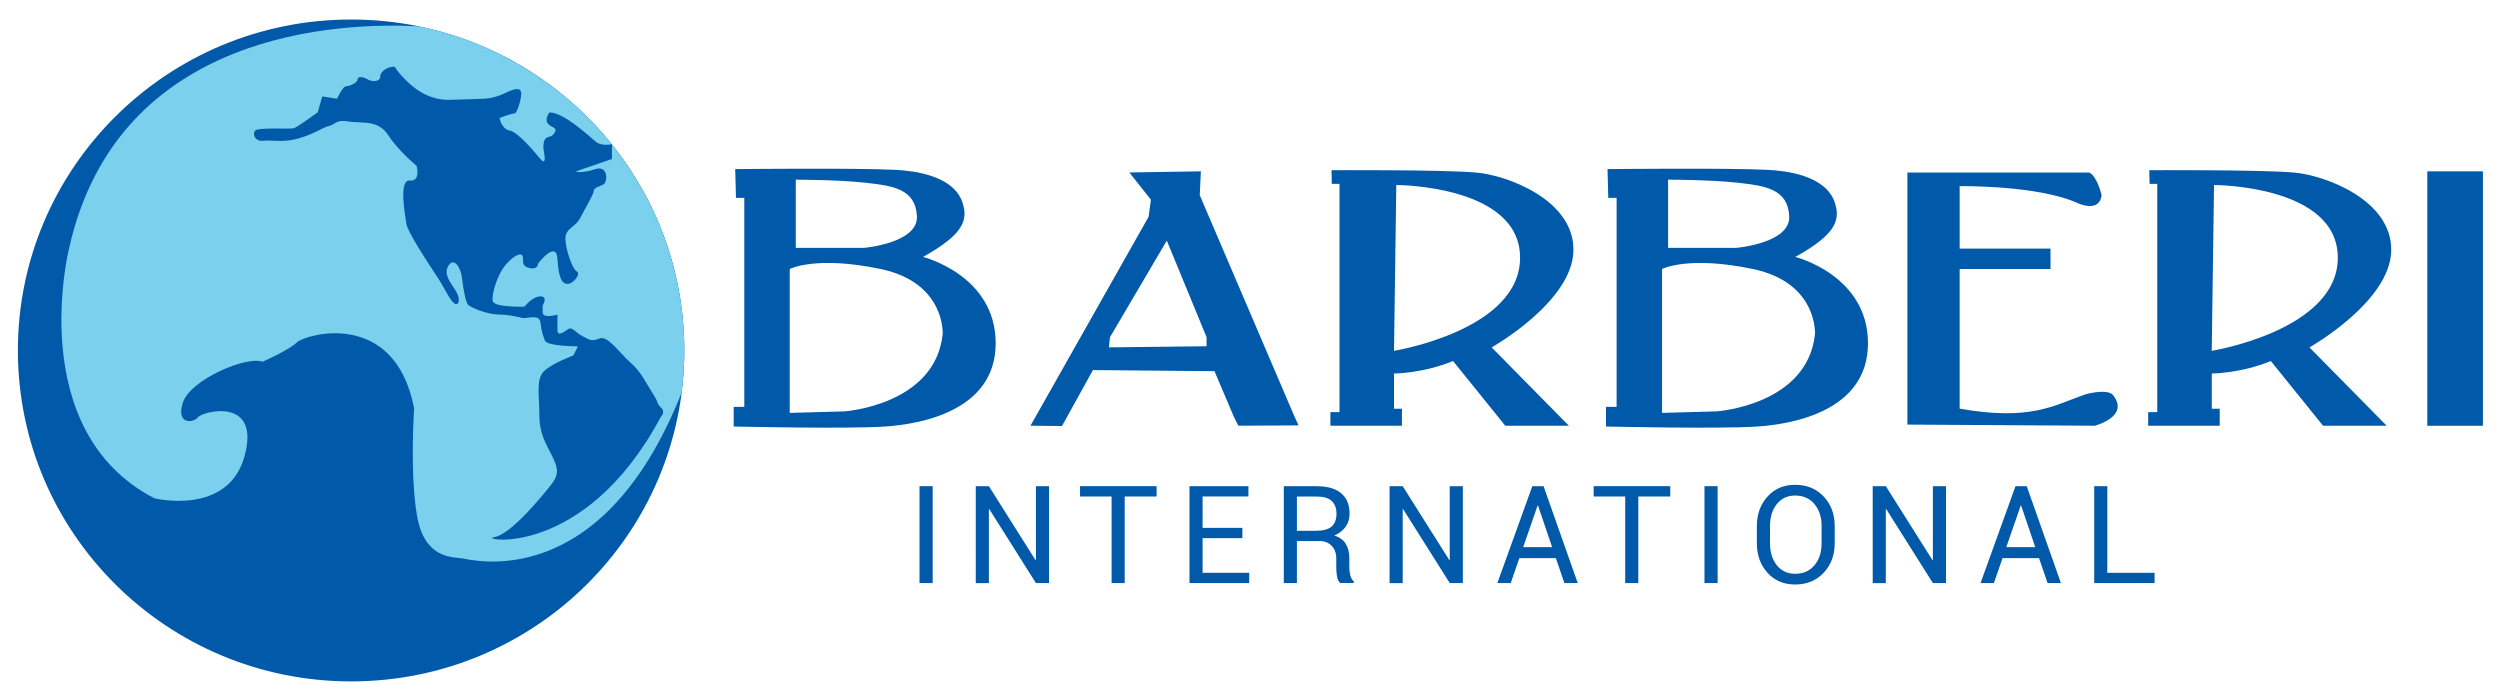 <?xml version="1.0" encoding="utf-8"?>
<!-- Generator: Adobe Illustrator 24.1.0, SVG Export Plug-In . SVG Version: 6.00 Build 0)  -->
<svg version="1.1" id="Capa_1" xmlns="http://www.w3.org/2000/svg" xmlns:xlink="http://www.w3.org/1999/xlink" x="0px" y="0px"
	 viewBox="0 0 4920 1376" style="enable-background:new 0 0 4920 1376;" xml:space="preserve">
<style type="text/css">
	.st0{fill:#005AA9;}
	.st1{fill:#7AD0ED;}
</style>
<g>
	<path class="st0" d="M1816.5,505.6c80.5-44.7,89.4-73,77.3-108c-18-52.1-94.7-61.5-131-63.3c-78.9-4.1-315.9-1.5-315.9-1.5
		l1.5,56.6h16.4v411.3h-20.9v38.7c0,0,223.7,5.1,298,0c67.9-4.6,217.6-29.8,217.6-163.9C1959.5,541.4,1816.5,505.6,1816.5,505.6z
		 M1566.1,353.6c0,0,83.5,0,137.1,6c53.6,6,98.4,11.9,101.3,65.6c3,53.6-104.3,62.6-104.3,62.6h-134.1V353.6z M1855.2,657.6
		c-14.9,140.1-193.7,152-193.7,152l-107.3,3V529.4c0,0,50.7-26.8,178.8,0C1861.2,556.3,1855.2,657.6,1855.2,657.6z"/>
	<path class="st0" d="M3533.2,505.6c80.5-44.7,89.4-73,77.3-108c-18-52.1-94.6-61.5-131-63.3c-78.9-4.1-315.9-1.5-315.9-1.5
		l1.5,56.6h16.4v411.3h-20.9v38.7c0,0,223.7,5.1,298,0c67.9-4.6,217.6-29.8,217.6-163.9C3676.2,541.4,3533.2,505.6,3533.2,505.6z
		 M3282.8,353.6c0,0,83.5,0,137.1,6c53.6,6,98.4,11.9,101.3,65.6c3,53.6-104.3,62.6-104.3,62.6h-134.1V353.6z M3571.9,657.6
		c-14.9,140.1-193.7,152-193.7,152l-107.3,3V529.4c0,0,50.7-26.8,178.8,0C3577.9,556.3,3571.9,657.6,3571.9,657.6z"/>
	<path class="st0" d="M2361.1,384.1l2.2-46.9l-140.8,2.2l42.5,53.6l-4.5,33.5l-232.5,411.3l62,0.6l60.9-110.1l239.2,2.2l38,89.4
		l8.9,17.9l118.5-0.6l-8.9-19.6L2361.1,384.1z M2374.5,681.4l-192.2,2.2l2.2-20.1l111.8-190l78.2,190V681.4z"/>
	<path class="st0" d="M3096.5,493.7c2.2-100.6-131.4-149.3-192.2-154.2c-70.7-5.8-283.9-4.5-283.9-4.5l0.6,26.8h15.1v449.3h-17.9
		v26.8H2759v-33.5h-15.6v-69.3c0,0,55.9,0,116.2-24.6l102.8,127.4l125.1-0.1l-151.9-154.1C2935.6,683.7,3094.3,594.3,3096.5,493.7z
		 M2743.4,690.4l4.5-326.3c0,0,243.6,0,243.6,143.1S2743.4,690.4,2743.4,690.4z"/>
	<path class="st0" d="M4705.9,493.7c2.2-100.6-131.4-149.3-192.2-154.2c-70.7-5.8-283.9-4.5-283.9-4.5l0.6,26.8h15.1v449.3h-17.9
		v26.8h140.8v-33.5h-15.6v-69.3c0,0,55.9,0,116.2-24.6l102.8,127.4l125.1-0.1L4545,683.7C4545,683.7,4703.7,594.3,4705.9,493.7z
		 M4352.7,690.4l4.5-326.3c0,0,243.6,0,243.6,143.1S4352.7,690.4,4352.7,690.4z"/>
	<path class="st0" d="M3753.7,339.4v496.2l368.8,2.2c0,0,69.7-17.9,35.8-60.4c-9.1-11.4-44.4-4.9-58.1,0
		c-57.7,20.5-105.1,51.4-243.6,26.8V529.4h178.8v-40.2h-178.8V366.3c0,0,154.2-2.2,232.5,33.5c0,0,42.5,20.1,46.9-15.6
		c0,0-8.9-38-24.6-44.7H3753.7z"/>
	<rect x="4776.9" y="337.2" class="st0" width="109.5" height="500.7"/>
	<g>
		<path class="st0" d="M1835.5,1147.5h-25.9V956.8h25.9V1147.5z"/>
		<path class="st0" d="M2064.5,1147.5h-25.8l-91.8-145.6l-0.8,0.3v145.4h-25.8V956.8h25.8l91.8,145.5l0.8-0.3V956.8h25.8V1147.5z"/>
		<path class="st0" d="M2276.3,977.1h-62.9v170.4h-25.8V977.1h-62.1v-20.3h150.7V977.1z"/>
		<path class="st0" d="M2445,1059.1h-78.3v68.2h91.7v20.2h-117.5V956.8h116v20.3h-90.2v61.7h78.3V1059.1z"/>
		<path class="st0" d="M2552.3,1064.9v82.6h-25.8V956.9h65.2c20.9,0,36.8,4.6,47.8,13.9c11,9.3,16.5,22.7,16.5,40.3
			c0,9.8-2.6,18.3-7.7,25.5c-5.1,7.2-12.6,13-22.3,17.3c10.5,3.4,18,8.9,22.6,16.6c4.6,7.6,6.9,17.1,6.9,28.4v17.9
			c0,5.9,0.7,11.3,2,16c1.3,4.7,3.6,8.6,6.8,11.5v3.1h-26.6c-3.4-3-5.6-7.3-6.5-13.1c-1-5.8-1.4-11.7-1.4-17.8v-17.4
			c0-10.3-3-18.6-9-24.9c-6-6.3-14.1-9.4-24.2-9.4H2552.3z M2552.3,1044.6h36.8c14.6,0,25.1-2.8,31.5-8.3c6.4-5.5,9.6-14,9.6-25.3
			c0-10.7-3.1-19.1-9.4-25c-6.2-5.9-16-8.8-29.1-8.8h-39.4V1044.6z"/>
		<path class="st0" d="M2878.9,1147.5h-25.8l-91.8-145.6l-0.8,0.3v145.4h-25.8V956.8h25.8l91.8,145.5l0.8-0.3V956.8h25.8V1147.5z"/>
		<path class="st0" d="M3061.9,1098.4h-71.8l-17,49.1h-26.3l68.8-190.7h22.1l67.3,190.7h-26.3L3061.9,1098.4z M2997.6,1076.8h57
			l-27.8-81.9h-0.8L2997.6,1076.8z"/>
		<path class="st0" d="M3287.1,977.1h-62.9v170.4h-25.8V977.1h-62.1v-20.3h150.8V977.1z"/>
		<path class="st0" d="M3380.3,1147.5h-25.9V956.8h25.9V1147.5z"/>
		<path class="st0" d="M3610.7,1069.2c0,23.3-7.2,42.7-21.7,58c-14.5,15.4-33.2,23.1-56.3,23.1c-22.3,0-40.4-7.7-54.3-23.1
			c-13.9-15.4-20.9-34.7-20.9-58v-33.9c0-23.2,7-42.6,20.9-58c13.9-15.5,32-23.2,54.3-23.2c23.1,0,41.8,7.7,56.3,23.1
			c14.5,15.4,21.7,34.8,21.7,58.1V1069.2z M3584.9,1035c0-17.5-4.7-31.8-14.1-43c-9.4-11.2-22.1-16.8-38-16.8c-15,0-27,5.6-36,16.8
			c-9,11.2-13.4,25.5-13.4,43v34.2c0,17.6,4.5,32,13.4,43.2c8.9,11.2,20.9,16.8,36,16.8c16,0,28.7-5.6,38-16.7
			c9.4-11.1,14.1-25.6,14.1-43.3V1035z"/>
		<path class="st0" d="M3829.7,1147.5h-25.8l-91.8-145.6l-0.8,0.3v145.4h-25.8V956.8h25.8l91.8,145.5l0.8-0.3V956.8h25.8V1147.5z"/>
		<path class="st0" d="M4012.8,1098.4H3941l-17,49.1h-26.3l68.8-190.7h22.1l67.3,190.7h-26.3L4012.8,1098.4z M3948.4,1076.8h57
			l-27.8-81.9h-0.8L3948.4,1076.8z"/>
		<path class="st0" d="M4147.2,1127.3h93v20.2h-118.8V956.8h25.8V1127.3z"/>
	</g>
	<g>
		<ellipse class="st0" cx="691" cy="689.7" rx="655.8" ry="651.3"/>
		<path class="st1" d="M135.6,490.3c0,0-88.6,357.4,168.4,490.4c0,0,144.7,35.4,177.2-82.7c32.5-118.2-82.7-88.6-91.6-76.8
			c-8.9,11.8-44.3,14.8-29.5-29.5c14.8-44.3,124.1-91.6,156.6-79.8c0,0,53.2-23.6,67.9-38.4c14.8-14.8,192-67.9,230.4,130
			c0,0-8.9,130,5.9,212.7c14.8,82.7,67.9,79.8,88.6,82.7c19.6,2.8,274.4,71.6,431.9-326.2c3.5-27.2,5.3-54.8,5.3-82.9
			c0-314.5-224.4-576.9-522.9-638C673.4,43.8,230.9,58.1,135.6,490.3z"/>
	</g>
	<path class="st0" d="M1204.3,312.9v-29.1c0,0-20.1,4.5-31.3-4.5c-11.2-8.9-62.6-58.1-91.6-58.1c0,0-8.9,11.2-4.5,20.1
		c4.5,8.9,20.1,8.9,15.6,17.9c-4.5,8.9-8.9,8.9-15.6,11.2c-6.7,2.2-8.9,15.6-6.7,26.8c2.2,11.2,4.5,29.1-6.7,15.6
		c-11.2-13.4-44.7-53.6-60.4-55.9c-15.6-2.2-20.1-24.6-20.1-24.6s22.4-8.9,29.1-8.9s15.6-35.8,13.4-42.5c-2.2-6.7-8.9-8.9-31.3,2.2
		c-22.4,11.2-42.5,11.2-42.5,11.2s-55.9,2.2-69.3,2.2c-13.4,0-44.7-2.2-78.2-33.5c-33.5-31.3-22.4-33.5-33.5-31.3
		c-11.2,2.2-22.4,9.3-22.4,19.2c0,9.9-15.6,10.8-24.6,5.4c-8.9-5.4-20.1-6.7-20.1,0c0,6.7-15.6,13.4-22.4,13.4
		c-6.7,0-17.9,24.6-17.9,24.6l-29.1-4.5l-8.9,31.3c0,0-40.2,29.1-46.9,31.3c-6.7,2.2-69.3-2.2-76,4.5c-6.7,6.7,0,22.4,15.6,20.1
		c15.6-2.2,38,4.5,69.3-4.5c31.3-8.9,49.2-22.4,60.4-24.6c11.2-2.2,13.4-13.4,38-8.9c24.6,4.5,58.1-4.5,78.2,26.8
		c20.1,31.3,55.9,60.4,55.9,60.4s8.9,31.3-13.4,29.1c-22.4-2.2-8.9,69.3-6.7,84.9c2.2,15.6,40.2,73.8,58.1,100.6
		c17.9,26.8,26.8,49.2,35.8,55.9c8.9,6.7,13.4-6.7,4.5-22.4c-8.9-15.6-26.8-33.5-15.6-51.4c11.2-17.9,24.6,4.5,26.8,24.6
		c2.2,20.1,6.7,44.7,11.2,51.4c4.5,6.7,40.2,20.1,60.4,20.1c20.1,0,38,4.5,46.9,6.7c8.9,2.2,33.5-8.9,35.8,8.9
		c2.2,17.9,4.5,24.6,8.9,35.8c4.5,11.2,64.8,11.2,64.8,11.2l-8.9,17.9c0,0-42.5,15.6-58.1,31.3c-15.6,15.6-8.9,46.9-8.9,84.9
		c0,38,13.4,58.1,24.6,80.5c11.2,22.4,15.6,35.8,0,55.9c-15.6,20.1-80.5,100.6-114,105.1c-33.5,4.5,176.6,46.9,328.6-236.9
		c0,0,9.6-9.3,0.7-17.7c-8.9-8.4-6.3-11.4-11.9-20.3c-22.4-35.8-26.8-49.2-49.2-69.3c-22.4-20.1-44.7-53.6-60.4-46.9
		c-15.6,6.7-20.1,2.2-33.5-4.5c-13.4-6.7-20.1-20.1-29.1-13.4c-8.9,6.7-20.1,13.4-20.1,2.2c0-11.2,0-31.3,0-31.3s-29.1,8.9-29.1-4.5
		c0-13.4,0-13.4,0-13.4s11.2-17.9-4.5-17.9c-15.6,0-31.3,20.1-31.3,20.1s-60.4,2.2-62.6-11.2c-2.2-13.4,8.9-49.2,22.4-67.1
		c13.4-17.9,31.3-29.1,35.8-22.4c4.5,6.7-4.5,20.1,13.4,24.6c17.9,4.5,17.9-8.9,17.9-8.9s35.8-46.9,38-8.9
		c2.2,38,8.9,49.2,20.1,49.2c11.2,0,26.8-20.1,17.9-24.6c-8.9-4.5-22.4-44.7-22.4-64.8c0-20.1,20.1-22.4,29.1-40.2
		c8.9-17.9,26.8-46.9,26.8-53.6c0-6.7,13.4-8.9,20.1-13.4c6.7-4.5,8.9-38-17.9-29.1c-26.8,8.9-38,4.5-38,4.5"/>
</g>
</svg>
